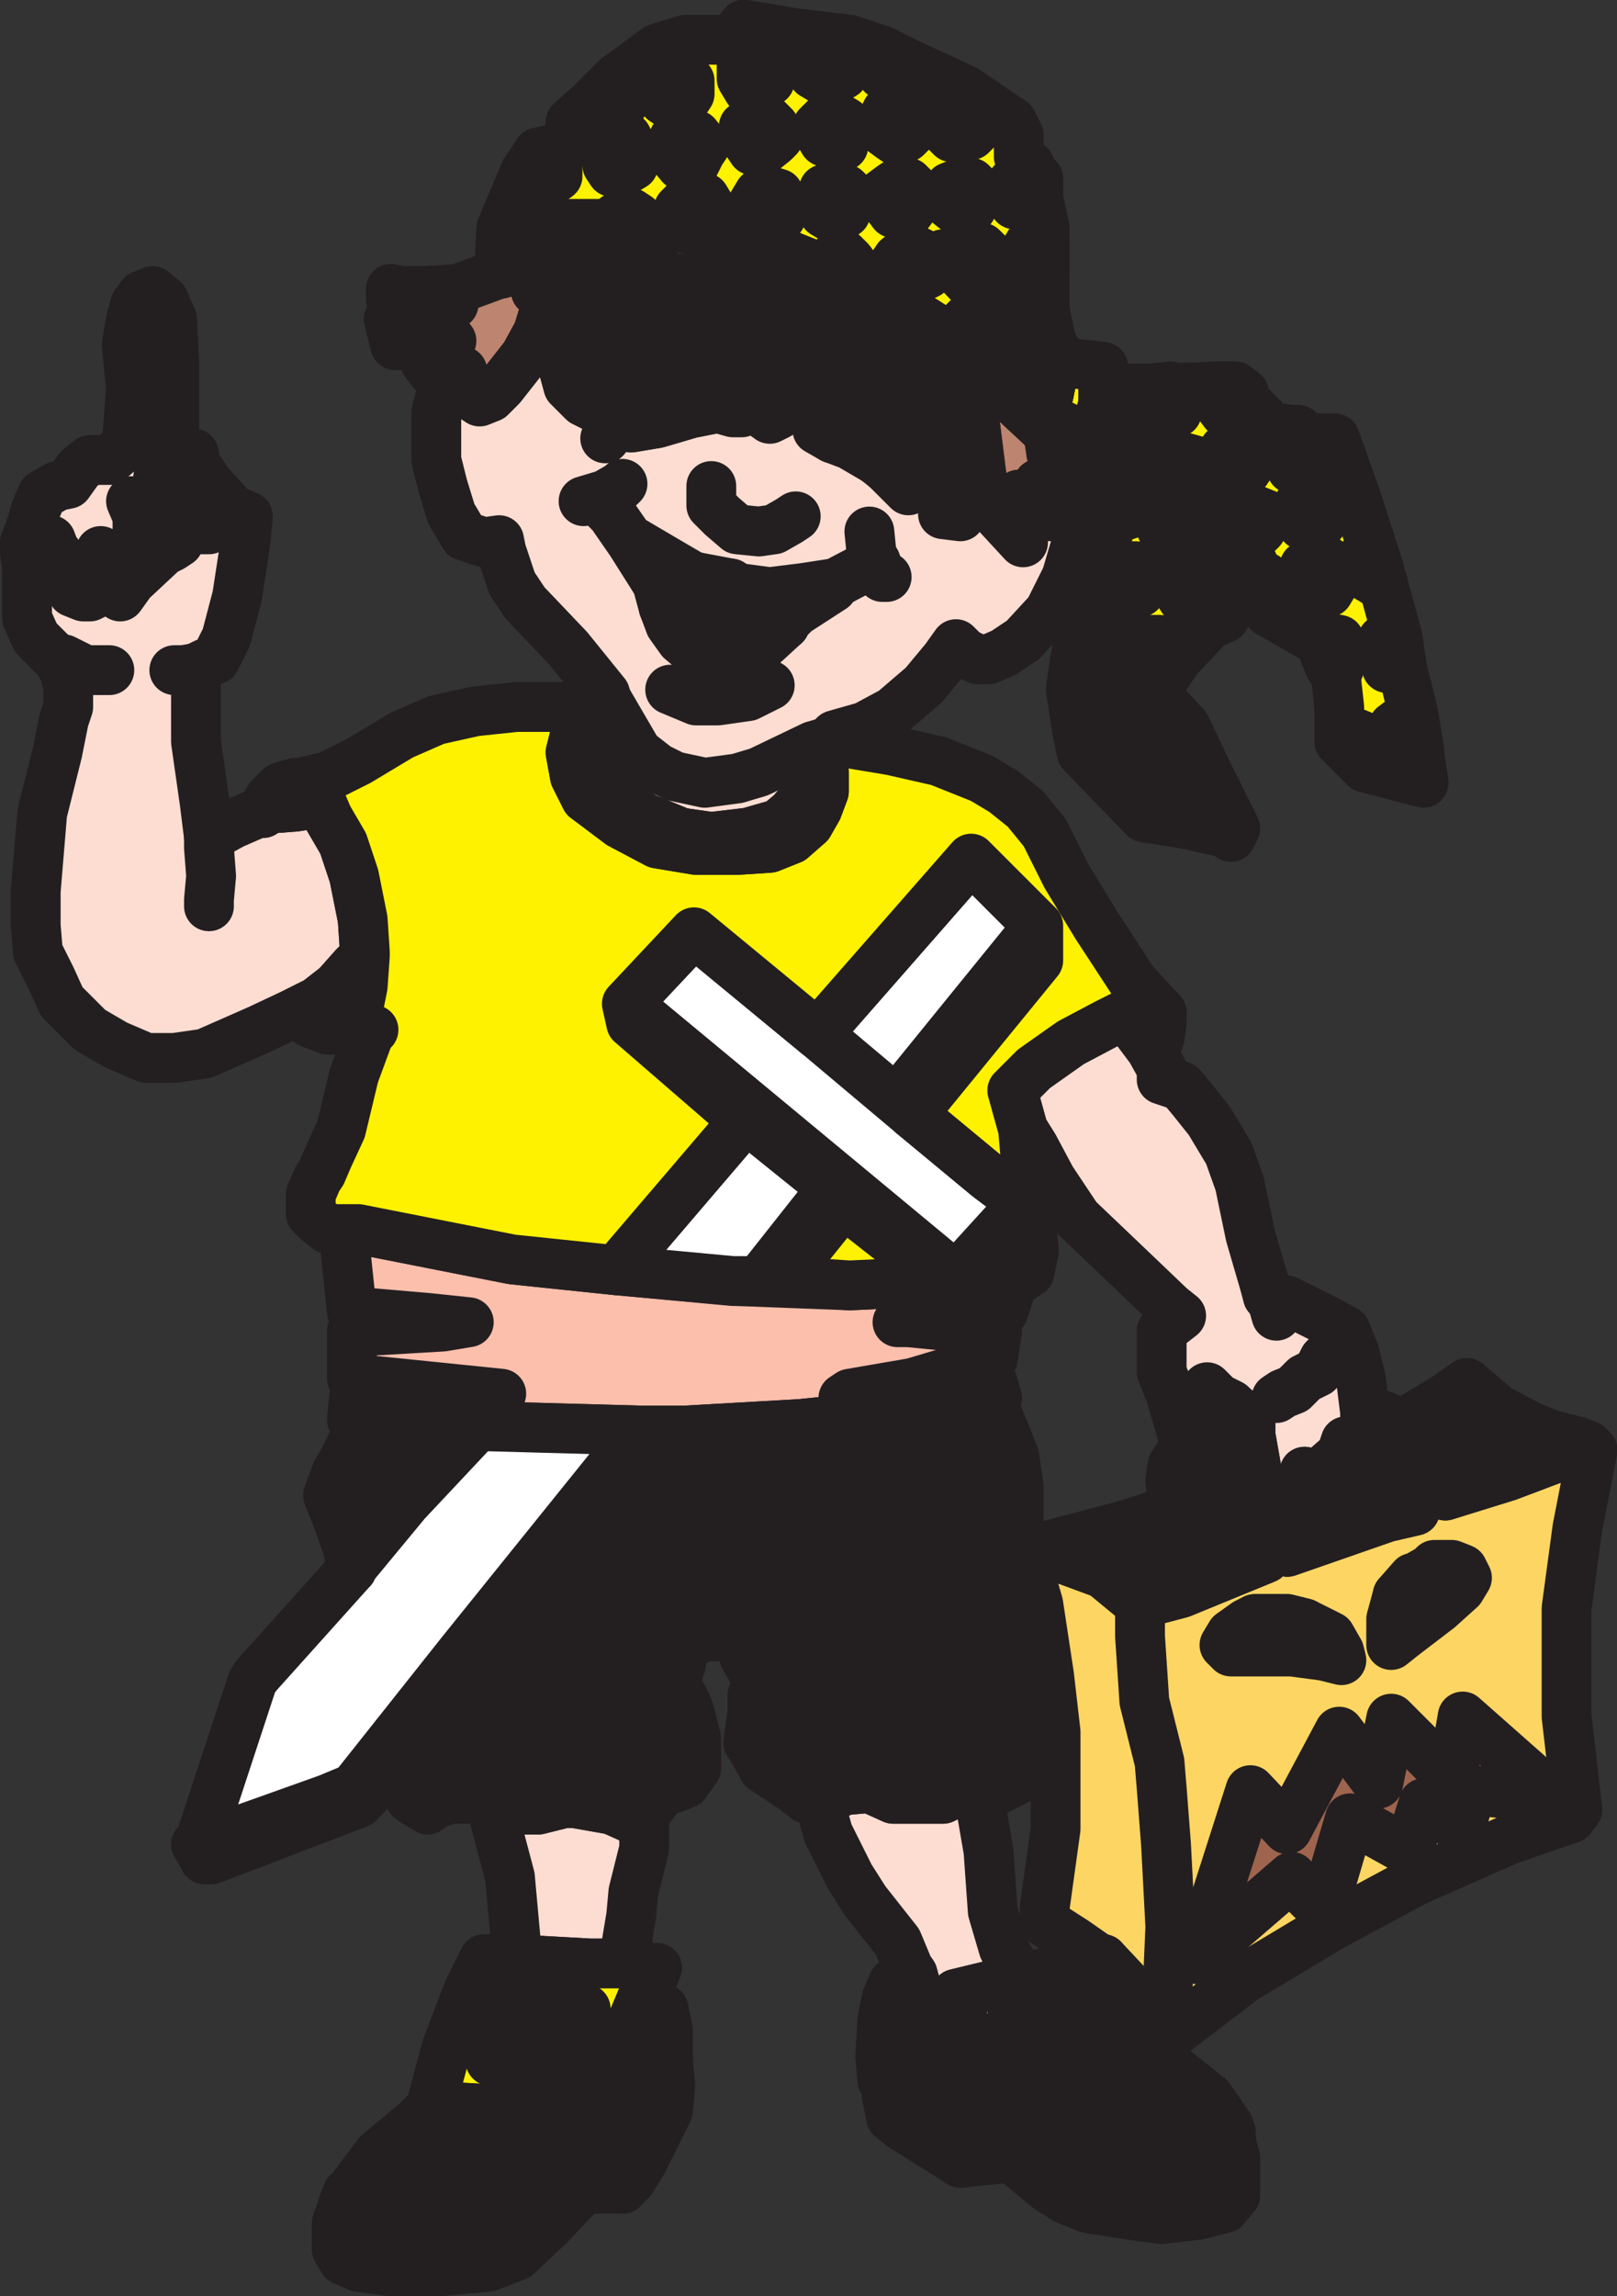 <svg xmlns="http://www.w3.org/2000/svg" width="560.091" height="794.883"><rect width="100%" height="100%" fill="#333333" stroke="none"/><path fill="#231f20" fill-rule="evenodd" d="m219.375 729.258 8.25-12 3.75-3.75.75 8.25-.75 9-9 18-3.75 6-3 3h-13.5l3.75-6.75 6-9.75 7.5-12"/><path fill="none" stroke="#231f20" stroke-linecap="round" stroke-linejoin="round" stroke-miterlimit="10" stroke-width="17.25" d="m219.375 729.258 8.25-12 3.75-3.75.75 8.25-.75 9-9 18-3.75 6-3 3h-13.5l3.75-6.75 6-9.75zm0 0"/><path fill="#231f20" fill-rule="evenodd" d="M402.375 354.258v-3.75h-6l-6.75.75 3.75 5.25 5.25 5.25 3-2.25.75-5.25"/><path fill="none" stroke="#231f20" stroke-linecap="round" stroke-linejoin="round" stroke-miterlimit="10" stroke-width="17.25" d="M402.375 354.258v-3.75h-6l-6.75.75 3.75 5.25 5.25 5.25 3-2.25zm0 0"/><path fill="#fdddd2" fill-rule="evenodd" d="M126.375 329.508v1.5l-3.75 3.75-6 6.75-6.75 5.25-7.5 3.75-12.75 6-18.75 8.25-10.5 1.5h-9.75l-10.5-4.5-9-5.25-9.75-9.75-3.75-8.25-4.5-9-.75-9v-12l2.25-27 5.25-21 2.25-11.25 1.5-4.5v-7.5l-1.5-5.25-2.25-3.75-7.5-7.5-3-6.75v-17.25l-.75-5.25v-3.75l2.25-6 1.5-5.25 2.25-5.25 5.25-3 3.75-.75 3.75-5.25 3.75-3h6.75l6-5.25 1.5-19.5-1.5-15 1.5-9 1.5-5.25 2.25-3 3.75-1.5 3.75 3 3 6.75.75 15v26.25l-.75 2.25v5.25-.75l7.5-1.5.75 3.75 4.5 6.75 8.25 9 5.25 2.25-.75 8.25-3 19.5-3.75 14.25-3.75 7.5-3.75 1.5-3 1.5v25.5l3 21 1.5 12 8.25-4.5 12-5.25 9.75-.75 9-1.5 2.25 5.25 5.25 9 3.75 11.25 3 15 .75 11.25"/><path fill="none" stroke="#231f20" stroke-linecap="round" stroke-linejoin="round" stroke-miterlimit="10" stroke-width="17.25" d="M126.375 329.508v1.5l-3.75 3.75-6 6.75-6.75 5.25-7.5 3.75-12.75 6-18.75 8.25-10.5 1.5h-9.75l-10.5-4.5-9-5.25-9.75-9.75-3.75-8.25-4.5-9-.75-9v-12l2.25-27 5.25-21 2.25-11.25 1.5-4.5v-7.5l-1.5-5.25-2.25-3.75-7.5-7.5-3-6.75v-17.25l-.75-5.25v-3.75l2.25-6 1.5-5.25 2.25-5.25 5.25-3 3.75-.75 3.75-5.25 3.75-3h6.75l6-5.25 1.5-19.5-1.5-15 1.5-9 1.5-5.25 2.25-3 3.75-1.5 3.75 3 3 6.75.75 15v26.25l-.75 2.25v5.25-.75l7.5-1.5.75 3.75 4.5 6.75 8.25 9 5.25 2.25-.75 8.25-3 19.5-3.75 14.25-3.75 7.5-3.75 1.5-3 1.5v25.5l3 21 1.5 12 8.25-4.5 12-5.25 9.75-.75 9-1.5 2.25 5.25 5.25 9 3.75 11.25 3 15zm0 0"/><path fill="#fbbfac" fill-rule="evenodd" d="m162.375 457.758-9 1.5-25.5 1.5h-6v16.5l15 1.5 36.75 3.75-51 1.5-.75 7.5h2.25l39.75 2.25h3.75l54.75 1.5h15l39.75-2.25 36.75-3.75 24.75-4.5h3.75l3-.75-1.5-5.25-7.5 1.5-31.5 2.25-12.75 1.5 2.25-1.5 21.75-3.75 27.75-8.25 1.5-9.75-30.75-3h-3.75l36.75-3.75 3.75-12h-15l-5.25 5.25-4.5-3.75-32.25 1.5-39-1.5-42-3.75-36-3.75-53.25-10.5h-5.25l3 28.5 26.25 2.25 14.25 1.5"/><path fill="none" stroke="#231f20" stroke-linecap="round" stroke-linejoin="round" stroke-miterlimit="10" stroke-width="17.25" d="m162.375 457.758-9 1.5-25.5 1.5h-6v16.5l15 1.5 36.75 3.75-51 1.5-.75 7.5h2.25l39.75 2.25h3.75l54.75 1.5h15l39.75-2.25 36.75-3.75 24.75-4.5h3.75l3-.75-1.5-5.25-7.5 1.5-31.5 2.25-12.75 1.5 2.25-1.5 21.75-3.75 27.75-8.25 1.5-9.75-30.75-3h-3.75l36.75-3.75 3.75-12h-15l-5.25 5.25-4.5-3.75-32.25 1.5-39-1.5-42-3.75-36-3.75-53.25-10.5h-5.25l3 28.5 26.25 2.25zm0 0"/><path fill="#fff200" fill-rule="evenodd" d="m379.875 148.758 2.25 3 3 7.5.75 9-.75 10.5v1.5l-9 31.5-3.75 16.5-1.5 10.5 2.25 14.25 1.5 7.5 21.75 22.5 14.25 2.25 13.5 3 2.25 1.5 1.5-3-9-18-8.25-17.25-8.25-9-3.75 1.5 3-6.75 6-9 11.25-12 5.25-2.25-2.25-18-3-12.75-3.75-12-3.75-6.75-6-7.5 13.5 3.75 7.5 17.25 4.5 9.75 7.5 17.25.75 6.75 15.75 9 2.25.75 5.25 9.75 1.5 13.5v10.5l2.25 1.5 6.75 9 20.25 5.25-3.75-24.75-3.75-15-1.5-10.5-6.75-24.75-7.5-23.25-7.5-21h-10.5l-4.5-3-6.75-.75-14.25-14.25h-4.5l-19.5.75h-20.25v5.25l-2.25 9"/><path fill="none" stroke="#231f20" stroke-linecap="round" stroke-linejoin="round" stroke-miterlimit="10" stroke-width="17.25" d="m379.875 148.758 2.25 3 3 7.5.75 9-.75 10.5v1.5l-9 31.5-3.75 16.5-1.5 10.5 2.25 14.25 1.5 7.5 21.75 22.5 14.25 2.25 13.5 3 2.25 1.5 1.5-3-9-18-8.25-17.25-8.25-9-3.75 1.5 3-6.75 6-9 11.25-12 5.25-2.25-2.25-18-3-12.75-3.75-12-3.75-6.75-6-7.5 13.5 3.75 7.5 17.25 4.5 9.75 7.5 17.25.75 6.75 15.75 9 2.25.75 5.25 9.75 1.5 13.5v10.5l2.25 1.5 6.75 9 20.25 5.25-3.75-24.75-3.75-15-1.5-10.5-6.75-24.75-7.5-23.25-7.5-21h-10.5l-4.5-3-6.75-.75-14.25-14.25h-4.5l-19.5.75h-20.25v5.25zm0 0"/><path fill="#fff200" fill-rule="evenodd" d="m363.375 145.008 13.5 6.75 3-1.5 2.25-9v-14.25l-12.75-1.5-3.75 3-1.5 3.75-2.25 10.5 1.5 2.25"/><path fill="none" stroke="#231f20" stroke-linecap="round" stroke-linejoin="round" stroke-miterlimit="10" stroke-width="17.25" d="m363.375 145.008 13.5 6.75 3-1.5 2.25-9v-14.25l-12.75-1.5-3.75 3-1.5 3.75-2.25 10.5zm0 0"/><path fill="#231f20" fill-rule="evenodd" d="m118.875 356.508 1.5-2.25 3.75-5.25 1.5-7.5.75-10.5-3.75 3.75-6 6.75-6.75 5.25-7.5 3.75 3 2.25 2.25 1.5 6 2.25h5.25"/><path fill="none" stroke="#231f20" stroke-linecap="round" stroke-linejoin="round" stroke-miterlimit="10" stroke-width="17.25" d="m118.875 356.508 1.5-2.25 3.75-5.25 1.5-7.5.75-10.5-3.75 3.75-6 6.75-6.75 5.25-7.5 3.75 3 2.25 2.25 1.5 6 2.25zm0 0"/><path fill="#231f20" fill-rule="evenodd" d="M350.625 747.258h-3l-15 1.5v-14.25l2.25 1.5 15.75 11.25"/><path fill="none" stroke="#231f20" stroke-linecap="round" stroke-linejoin="round" stroke-miterlimit="10" stroke-width="17.25" d="M350.625 747.258h-3l-15 1.5v-14.25l2.25 1.5zm0 0"/><path fill="#231f20" fill-rule="evenodd" d="m109.875 276.258-4.5-3.75-3-1.5-5.25 1.5-3.75 3.75-2.25 3.75v1.5l1.5-1.5 9.75-.75 9-1.5-1.5-1.5"/><path fill="none" stroke="#231f20" stroke-linecap="round" stroke-linejoin="round" stroke-miterlimit="10" stroke-width="17.25" d="m109.875 276.258-4.5-3.75-3-1.5-5.25 1.5-3.75 3.75-2.25 3.75v1.5l1.5-1.5 9.75-.75 9-1.5zm0 0"/><path fill="#fff200" fill-rule="evenodd" d="M376.875 151.758h-13.5l-1.5-3-10.5-9.75-9-8.25-6-7.5-5.25-3h-1.5 1.5l-6-6-14.25-9-14.25-8.25-11.25-3.75-22.5-9-18.75-3.75-6.75-1.5h-9.75l-23.25 3.75-14.25 5.25-17.25 6.75.75-15.75 8.25-19.5 4.5-6.75 3.75-.75 12.75-4.5-5.25-.75v-4.5l6.75-6 9-9 14.25-10.5 9.75-3h15.75l4.5-5.25 18 3 18.75 2.25 11.25 3.75 9 4.5 19.5 9 16.5 11.25 2.25 4.5v7.5l3.75 3 3 6v5.25l2.25 10.5v32.25l2.25 6.75 3.75 7.5-2.25 3-1.5 3.75-2.25 10.5 1.5 2.25 13.5 6.75"/><path fill="none" stroke="#231f20" stroke-linecap="round" stroke-linejoin="round" stroke-miterlimit="10" stroke-width="17.25" d="M376.875 151.758h-13.5l-1.5-3-10.5-9.75-9-8.25-6-7.5-5.25-3h-1.5 1.5l-6-6-14.25-9-14.25-8.25-11.25-3.75-22.5-9-18.75-3.75-6.75-1.5h-9.75l-23.25 3.75-14.25 5.25-17.25 6.75.75-15.75 8.25-19.5 4.5-6.75 3.75-.75 12.75-4.5-5.25-.75v-4.5l6.75-6 9-9 14.25-10.5 9.75-3h15.75l4.5-5.25 18 3 18.75 2.25 11.25 3.75 9 4.5 19.5 9 16.5 11.25 2.25 4.5v7.5l3.75 3 3 6v5.25l2.25 10.5v32.25l2.25 6.75 3.75 7.5-2.25 3-1.5 3.75-2.25 10.5 1.5 2.25zm0 0"/><path fill="#fff" fill-rule="evenodd" d="m213.375 439.758 44.25-51.75-39-33.75-1.5-6.75 23.25-24.75 42.75 35.25 53.25-60.75 23.25 23.25v12l-43.5 53.25 26.25 21.75 12 9v5.25l-18 20.25-5.25 5.25-4.5-3.75-34.5-27-21.75 27h-16.5l-40.5-3.75"/><path fill="none" stroke="#231f20" stroke-linecap="round" stroke-linejoin="round" stroke-miterlimit="10" stroke-width="17.25" d="m213.375 439.758 44.25-51.75-39-33.75-1.5-6.75 23.25-24.75 42.75 35.25 53.25-60.75 23.25 23.25v12l-43.5 53.25 26.25 21.75 12 9v5.25l-18 20.25-5.25 5.25-4.5-3.75-34.5-27-21.75 27h-16.5zm0 0"/><path fill="#fdddd2" fill-rule="evenodd" d="M435.375 509.508v8.25l3 .75 2.25 1.5h3.75l3.75-2.25 3-5.25.75-3 4.5 1.5 2.25-2.25 6-5.25 1.5-4.5h3.75l3-2.25v-7.5l-1.5-12-2.25-9-3-7.5-5.25-3-15-7.5-6.75-1.5-.75-3-5.25-18-3.75-18-3.75-10.5-6.75-11.25-6-7.5-3.75-4.5-6.75-2.25v-3.75l-3.75-6.75-9-12-6 3-12.75 6.75-12.75 9-7.5 7.5 3.75 13.5 3.75 6 6 11.25 9 13.5 15.75 15 16.5 15.75 3.75 3-6.75 5.25v14.25l3 7.5 3.75 12.75 1.5 5.25.75-2.25 7.5-6.75 5.25-2.25 3.75-1.5 5.25 3.75v5.25l2.25 12.75"/><path fill="none" stroke="#231f20" stroke-linecap="round" stroke-linejoin="round" stroke-miterlimit="10" stroke-width="17.25" d="M435.375 509.508v8.25l3 .75 2.25 1.5h3.75l3.75-2.25 3-5.25.75-3 4.5 1.5 2.25-2.25 6-5.25 1.5-4.5h3.75l3-2.25v-7.5l-1.5-12-2.25-9-3-7.5-5.25-3-15-7.5-6.75-1.5-.75-3-5.25-18-3.75-18-3.75-10.5-6.75-11.25-6-7.5-3.75-4.5-6.75-2.25v-3.75l-3.75-6.75-9-12-6 3-12.75 6.75-12.75 9-7.5 7.5 3.75 13.5 3.75 6 6 11.25 9 13.5 15.75 15 16.5 15.75 3.75 3-6.75 5.25v14.25l3 7.5 3.75 12.75 1.5 5.25.75-2.25 7.5-6.75 5.25-2.25 3.75-1.5 5.25 3.75v5.25zm0 0"/><path fill="#f0351f" fill-rule="evenodd" d="M415.125 520.008v-9l3.75-7.5 6.75-4.5 5.25-2.25h2.25v-5.25l-5.25-3.75-3.75 1.5-5.25 2.25-7.5 6.75-.75 2.25-4.5 6.75-.75 5.25.75 7.5v3l9-3"/><path fill="none" stroke="#231f20" stroke-linecap="round" stroke-linejoin="round" stroke-miterlimit="10" stroke-width="17.25" d="M415.125 520.008v-9l3.75-7.5 6.75-4.5 5.25-2.25h2.25v-5.25l-5.25-3.75-3.75 1.5-5.25 2.25-7.5 6.75-.75 2.25-4.5 6.75-.75 5.25.75 7.5v3zm0 0"/><path fill="#fdd562" fill-rule="evenodd" d="m405.375 703.008-3-1.5-9-11.25-11.25-12-2.25-.75-7.5-5.25-10.5-6.75v-5.25l3.75-27v-33.75l-2.25-19.5-3.75-24.75-5.25-18h3.75l9.75 2.25 14.25 5.25 12.75 10.5 14.25-3.75 29.25-12-7.5-7.5-3-5.25-2.25-6.75-1.5-2.25 1.5-5.25.75-8.25 5.25-7.5h1.5l2.25 12.75v10.5l3 8.25 5.25 7.5 2.25 1.5 34.5-12 9.75-2.25v-3l-2.25-9-3.75-5.25-5.25-6.75-6-2.25v-7.5l6 .75 6.75 3v.75l6 5.25 3.75 6.75 5.25 12 21.75-6.75 27.75-10.5 1.5 1.5-5.25 27-3.75 27.75v37.5l3.75 32.25-2.25 3-21.75 7.5-32.25 14.25-29.25 15.75-30 18-25.5 19.5v-1.5"/><path fill="none" stroke="#231f20" stroke-linecap="round" stroke-linejoin="round" stroke-miterlimit="10" stroke-width="17.25" d="m405.375 703.008-3-1.5-9-11.25-11.25-12-2.25-.75-7.5-5.25-10.5-6.75v-5.25l3.75-27v-33.75l-2.25-19.5-3.75-24.75-5.25-18h3.75l9.75 2.25 14.25 5.25 12.75 10.5 14.25-3.75 29.25-12-7.5-7.5-3-5.25-2.25-6.75-1.5-2.25 1.5-5.25.75-8.25 5.25-7.5h1.5l2.25 12.75v10.5l3 8.25 5.25 7.5 2.25 1.5 34.5-12 9.75-2.25v-3l-2.25-9-3.75-5.25-5.25-6.75-6-2.25v-7.5l6 .75 6.75 3v.75l6 5.25 3.75 6.75 5.25 12 21.75-6.75 27.75-10.5 1.5 1.5-5.25 27-3.75 27.75v37.5l3.75 32.25-2.25 3-21.75 7.5-32.25 14.25-29.25 15.75-30 18-25.5 19.5zm0 0"/><path fill="#fff" fill-rule="evenodd" d="m142.125 603.258 22.5-27 18-24 16.5-20.25 28.5-33.75v-3h-5.25l-54.75-1.5h-3.75v1.5l-23.25 24.75-18 21.75-.75 1.5-33 36.75-1.5 2.25-18 54.75-1.5 1.5 3 5.25h2.25l51-19.5 1.5-1.5 13.5-14.25 3-3v-2.25"/><path fill="none" stroke="#231f20" stroke-linecap="round" stroke-linejoin="round" stroke-miterlimit="10" stroke-width="17.25" d="m142.125 603.258 22.5-27 18-24 16.5-20.25 28.5-33.75v-3h-5.25l-54.75-1.5h-3.75v1.5l-23.25 24.75-18 21.75-.75 1.5-33 36.75-1.5 2.25-18 54.75-1.5 1.5 3 5.25h2.25l51-19.5 1.5-1.5 13.5-14.25 3-3zm0 0"/><path fill="#fdddd2" fill-rule="evenodd" d="m224.625 626.508-6 3-6.75-3-12.75-2.25h-3.75l-9 2.25h-9.75l-6.75-2.25 6.75 25.5 2.25 24.75v3.75h-1.5l27 1.5h14.25v-2.25l-1.5-5.25 1.5-9 .75-8.25 3.75-15v-13.5h1.5"/><path fill="none" stroke="#231f20" stroke-linecap="round" stroke-linejoin="round" stroke-miterlimit="10" stroke-width="17.25" d="m224.625 626.508-6 3-6.75-3-12.75-2.25h-3.75l-9 2.25h-9.75l-6.75-2.25 6.75 25.5 2.25 24.75v3.75h-1.5l27 1.5h14.25v-2.25l-1.5-5.25 1.5-9 .75-8.25 3.75-15v-13.5zm0 0"/><path fill="#fff200" fill-rule="evenodd" d="m222.375 691.758-3.75 9-14.25 33.75-25.5-3.75-25.5-1.5h-3.75v-1.5l5.25-19.5 7.5-19.5 5.25-10.5h9.75l27 1.5h14.25l6 1.5h3l-4.5 10.5h-.75"/><path fill="none" stroke="#231f20" stroke-linecap="round" stroke-linejoin="round" stroke-miterlimit="10" stroke-width="17.25" d="m222.375 691.758-3.75 9-14.25 33.75-25.5-3.75-25.5-1.5h-3.75v-1.5l5.25-19.5 7.5-19.5 5.25-10.5h9.75l27 1.5h14.25l6 1.5h3l-4.5 10.5zm0 0"/><path fill="#fdddd2" fill-rule="evenodd" d="m352.875 683.508-5.25-9-3.75-12.75-1.5-21-3.75-21.75h-4.5l-7.5 3.75h-17.25l-8.25-3.75-8.25.75-7.5 3v6.75l1.5 5.25 7.5 15 5.25 8.25 11.25 14.25 3.75 9 1.5 2.25 2.25 8.25 6.75 7.5 3.75 2.25 6 1.5-3.75-11.25v-1.5l21.75-5.25v-1.5"/><path fill="none" stroke="#231f20" stroke-linecap="round" stroke-linejoin="round" stroke-miterlimit="10" stroke-width="17.25" d="m352.875 683.508-5.25-9-3.75-12.75-1.5-21-3.75-21.75h-4.5l-7.5 3.75h-17.25l-8.25-3.75-8.25.75-7.5 3v6.75l1.5 5.25 7.5 15 5.25 8.25 11.25 14.25 3.75 9 1.5 2.25 2.25 8.25 6.75 7.5 3.75 2.25 6 1.5-3.75-11.25v-1.5l21.75-5.25zm0 0"/><path fill="#fff200" fill-rule="evenodd" d="m352.875 685.008-21.75 5.25v1.5l3.75 11.25 10.5 27.75 9.75-4.5 24.75-6 11.25-3v-3.75l-1.5-7.5-7.5-26.25v-1.5l-29.25 6.75"/><path fill="none" stroke="#231f20" stroke-linecap="round" stroke-linejoin="round" stroke-miterlimit="10" stroke-width="17.25" d="m352.875 685.008-21.75 5.25v1.5l3.75 11.25 10.5 27.75 9.75-4.5 24.75-6 11.25-3v-3.75l-1.5-7.5-7.5-26.25v-1.5zm0 0"/><path fill="#231f20" fill-rule="evenodd" d="m332.625 734.508-6-3.75-9.75-4.5-8.25-4.5-1.5 3.75 1.5 7.5 3.75 3 20.25 12.75v-14.25"/><path fill="none" stroke="#231f20" stroke-linecap="round" stroke-linejoin="round" stroke-miterlimit="10" stroke-width="17.25" d="m332.625 734.508-6-3.75-9.75-4.5-8.25-4.5-1.5 3.75 1.5 7.5 3.75 3 20.25 12.75zm0 0"/><path fill="#bd846f" fill-rule="evenodd" d="m189.375 105.258-3 9.75-4.5 8.25-8.25 10.5-3.75 3.75-3.75 1.5-2.25-1.5-5.25-3.75 1.5-3v-2.25l-6.75 5.25v-1.5l-3.75-3.75-2.25-3 .75-1.5 3-.75 5.25-5.25-8.25 1.5h-11.25l-2.25-9h3.75l9-1.5 6-3 3.75-.75-.75.75h-17.25l-3.75-2.25v-3.75l3.75.75h8.25l11.25-.75 14.25-5.25 17.25-6.75 14.25-5.25 23.25-3.75h9.75l6.75 1.5 18.75 3.75 22.5 9 11.25 3.75 14.25 8.25 14.25 9 6 6h-1.5l-3-.75-30.75-10.5-29.25-8.25-25.5-3.75-22.5-2.25-28.5-1.5-3.75 3.75-.75 3.75 4.5 1.5-.75 3"/><path fill="none" stroke="#231f20" stroke-linecap="round" stroke-linejoin="round" stroke-miterlimit="10" stroke-width="17.25" d="m189.375 105.258-3 9.75-4.5 8.25-8.25 10.5-3.75 3.75-3.75 1.5-2.25-1.5-5.25-3.75 1.5-3v-2.25l-6.75 5.25v-1.5l-3.75-3.75-2.25-3 .75-1.5 3-.75 5.25-5.25-8.25 1.5h-11.25l-2.25-9h3.75l9-1.5 6-3 3.75-.75-.75.75h-17.25l-3.75-2.25v-3.75l3.75.75h8.25l11.25-.75 14.25-5.25 17.25-6.75 14.25-5.25 23.25-3.75h9.75l6.75 1.5 18.75 3.75 22.5 9 11.25 3.75 14.25 8.25 14.25 9 6 6h-1.5l-3-.75-30.75-10.5-29.25-8.25-25.5-3.75-22.5-2.25-28.5-1.5-3.75 3.75-.75 3.75 4.5 1.5zm0 0"/><path fill="#bd846f" fill-rule="evenodd" d="m342.375 130.758 9 8.25 10.5 9.75 1.5 3 .75 5.25 5.25 6 3.75 3 3.75 2.25-4.5 3h-5.25l-7.5-3.75 4.5 11.25-4.5-.75-5.25-4.5-1.5-2.25 1.5 16.5-9-9.75-3-6.75-2.25-5.25-2.25-18-1.5-6.75v2.25l-2.25 5.25-1.5 13.5v16.5l-6-.75v-24.75l-4.5 3.75h-3.75l5.25-17.25 1.5-14.25 17.25 5.25"/><path fill="none" stroke="#231f20" stroke-linecap="round" stroke-linejoin="round" stroke-miterlimit="10" stroke-width="17.25" d="m342.375 130.758 9 8.25 10.5 9.75 1.5 3 .75 5.25 5.25 6 3.75 3 3.75 2.25-4.5 3h-5.25l-7.5-3.75 4.5 11.25-4.5-.75-5.25-4.5-1.5-2.25 1.5 16.5-9-9.75-3-6.75-2.25-5.25-2.25-18-1.5-6.75v2.25l-2.25 5.25-1.5 13.5v16.5l-6-.75v-24.75l-4.5 3.75h-3.75l5.25-17.25 1.5-14.25zm0 0"/><path fill="#fdddd2" fill-rule="evenodd" d="m209.625 240.258-12.75-15.75-15-15.75-4.5-6.75-3.75-11.25-.75-3.75-5.25.75-6.75-2.25-4.5-7.5-3-9.75-2.25-9v-16.5l2.25-9 6.75-5.25v2.25l-1.5 3 5.25 3.75 2.25 1.5 3.75-1.5 3.75-3.75 8.25-10.5 4.5-8.25 3-9.75.75-3h7.5l-.75 3-2.25 6-1.5 6.75 1.5 7.5 2.25 8.25 5.25 5.25 7.5 3.75 9 5.25 9-1.5 12.75-3.75 7.5-5.25 6-6.75 3.75-5.25 3-9 2.25-7.5 15.75 2.25 18 6.75 19.5 5.25 9 2.25-1.5 14.25-5.25 17.25h3.75l4.5-3.75v24.75l6 .75v-16.5l1.5-13.5 2.25-5.25v-2.25l1.5 6.75 2.25 18 2.25 5.25 3 6.75 9 9.75-1.5-16.5 1.5 2.25 5.25 4.5 4.5.75-4.5-11.25 7.5 3.75h5.25l2.25 6.75-1.5 9-3.75 12.75-6 12-9 9.75-6.75 4.5-5.25 2.25h-3.75l-4.5-2.25-3-3-3.75 5.25-7.5 9-10.5 9-9.75 5.25-10.5 3-3.75 3.75-2.25 5.25-4.5 12.75-4.5 5.25-4.5 3.75-10.5 3-12.75 1.5-10.5-1.5-12.75-5.25-9.75-6.75-5.25-5.25-2.25-6-1.5-5.25 1.5-4.5.75-7.5 3-7.5"/><path fill="none" stroke="#231f20" stroke-linecap="round" stroke-linejoin="round" stroke-miterlimit="10" stroke-width="17.25" d="m209.625 240.258-12.75-15.75-15-15.75-4.5-6.75-3.75-11.25-.75-3.75-5.25.75-6.75-2.25-4.5-7.5-3-9.75-2.25-9v-16.5l2.25-9 6.75-5.25v2.25l-1.5 3 5.25 3.75 2.25 1.5 3.75-1.5 3.75-3.75 8.25-10.5 4.5-8.25 3-9.75.75-3h7.5l-.75 3-2.25 6-1.5 6.75 1.5 7.5 2.25 8.25 5.25 5.25 7.5 3.75 9 5.25 9-1.5 12.75-3.75 7.5-5.25 6-6.75 3.75-5.25 3-9 2.25-7.5 15.75 2.25 18 6.75 19.5 5.25 9 2.25-1.5 14.25-5.25 17.25h3.75l4.5-3.75v24.75l6 .75v-16.5l1.5-13.5 2.25-5.25v-2.25l1.5 6.75 2.25 18 2.25 5.25 3 6.75 9 9.75-1.5-16.5 1.5 2.25 5.25 4.5 4.5.75-4.5-11.25 7.5 3.75h5.25l2.25 6.75-1.5 9-3.75 12.75-6 12-9 9.75-6.75 4.5-5.25 2.25h-3.75l-4.5-2.25-3-3-3.75 5.25-7.5 9-10.5 9-9.75 5.25-10.5 3-3.75 3.75-2.25 5.25-4.5 12.75-4.5 5.25-4.5 3.75-10.5 3-12.75 1.5-10.5-1.5-12.75-5.25-9.75-6.75-5.25-5.25-2.25-6-1.5-5.25 1.5-4.5.75-7.5zm0 0"/><path fill="#fff" fill-rule="evenodd" d="m288.375 151.758.75-5.25 5.25-3h3.75l3.75 4.5 1.5 3.75 1.5 2.25-1.5 5.25 3.75 3 6.75-5.25.75-3.75v-6.75l-2.25-6.75-5.25-3.75-6-2.25h-8.25l-6 3.75-3 2.25-.75 5.25v3.75l5.25 3"/><path fill="none" stroke="#231f20" stroke-linecap="round" stroke-linejoin="round" stroke-miterlimit="10" stroke-width="17.25" d="m288.375 151.758.75-5.25 5.25-3h3.75l3.75 4.5 1.5 3.75 1.5 2.25-1.5 5.25 3.75 3 6.75-5.25.75-3.75v-6.75l-2.25-6.75-5.25-3.75-6-2.25h-8.25l-6 3.75-3 2.25-.75 5.25v3.75zm0 0"/><path fill="#fff" fill-rule="evenodd" d="m271.875 216.258-11.25 1.5-9-1.5 1.5-14.25 2.25 1.5 11.25 1.5 12-1.5 9.75-1.5h.75l-.75 1.5-12.75 8.25-3.75 3.75v.75"/><path fill="none" stroke="#231f20" stroke-linecap="round" stroke-linejoin="round" stroke-miterlimit="10" stroke-width="17.25" d="m271.875 216.258-11.25 1.5-9-1.5 1.5-14.25 2.25 1.5 11.25 1.5 12-1.5 9.75-1.5h.75l-.75 1.5-12.75 8.25-3.75 3.75zm0 0"/><path fill="#fff" fill-rule="evenodd" d="m240.375 199.758-9-5.25-12.75-7.5v.75l9 14.25 2.25 8.25 7.5 3.75 3.75-14.25h-.75"/><path fill="none" stroke="#231f20" stroke-linecap="round" stroke-linejoin="round" stroke-miterlimit="10" stroke-width="17.25" d="m240.375 199.758-9-5.25-12.75-7.5v.75l9 14.25 2.25 8.25 7.5 3.75 3.75-14.25zm-24.75 534.75v23.25m-96.75 6.75v-1.5l1.5-3.75m96.75-411.75 114 94.5m-48-84 33 27.75m-95.25 109.5-1.5 3-59.25 73.5-37.5 47.25-9 3.75-21 7.5-23.25 8.25m188.25-252 30.75 24.75-25.5 32.25m68.25-1.5 23.25-25.5m-282-126.75v3.75l.75 9.75-.75 8.25v2.25m-52.5-85.5h2.25l7.5 3.75h8.25m30-.75-4.5.75h-3m-40.5-40.5h-9m6.75-4.5 2.25 6 1.5 5.25 3.75 6.75 3.75 1.5h2.25l3-1.5.75-3.75v-10.5m10.5-17.25 2.25 5.25v4.5l-.75 8.25-1.5 4.5-3 .75h-2.25l-5.25-2.25m21.75-3.75-11.25 10.5-3.75 5.25-6.75-4.5m28.5-20.25 3.75 1.5h5.25m-12.75-24-4.5 3.75-.75 5.25 2.25 6.75 6.75 6.75-1.5 6-2.25 1.5-3 1.5-5.25-5.25-3.75-5.25m240.75 231.75 3.75 4.5m67.5-96-48.75 60m117 107.25-1.5-1.5-4.5-2.25-3.75-3.75m-14.25 221.25 1.5-34.5-1.5-28.5-1.5-19.5-.75-9-5.25-21-1.5-22.5v-11.25l-12.75-10.5-14.25-5.25-9.75-2.25h-3.75m84-91.5 2.25 4.5 1.5 5.25m22.5 9.75-3.75 3-2.25 2.25-2.25 4.5-4.5 2.25-3.75 3.75-3.75 1.5-2.25 1.5m-15.75 257.25v-3l-.75-1.5m-252-656.25 24-1.5 18-1.5 12 1.5m-19.5 161.25 2.25 2.25 10.5 18 6.75 5.25 6 3 10.5 2.25 11.25-1.5 7.5-2.25 18.75-9 5.25-1.5m-80.25-84 5.25 5.25 6.75 9.75m96-18-7.5-7.5m58.5-33.75-16.5-23.25-16.5-12-6-5.25m36.75 48-15.75-25.5-15-15.75-6-5.25m-60 147.75-7.5 3.75-10.5 1.5h-7.5l-9-3.75m-30-65.25 7.5-2.25 5.25-3 .75-.75m30.75.75v6.75l3.75 3.75 5.25 4.5 7.5.75 5.25-.75 5.25-3 2.25-1.5m-21.75-48 1.5 3.75 1.5 5.25v3h-3l-5.25-1.5-7.5 1.5m62.25 51.75-14.25 7.5m12-18 .75 7.5 3.75 8.25h1.5m-90-53.25-5.25 2.25-2.25 3"/><path fill="#231f20" fill-rule="evenodd" d="M121.875 759.258v-1.5l9-12 13.5-11.25 5.25-5.25h3.75l25.5 1.5 25.5 3.75 14.25-33.75 3.75-9h2.25l5.25 3.75 1.5 7.5v10.5l-12.75 17.25-6.75 10.5-6 9.75-3.75 6.75-12 12.75-11.25 10.5-9.75 3.75-15.75 1.5h-18.75l-10.5-1.5-5.25-2.25-2.25-3.75v-9l1.5-4.5.75-.75 20.25-4.5h21l-12-2.25h-11.25l-16.5 1.5h1.5"/><path fill="none" stroke="#231f20" stroke-linecap="round" stroke-linejoin="round" stroke-miterlimit="10" stroke-width="17.25" d="M121.875 759.258v-1.5l9-12 13.5-11.25 5.25-5.25h3.75l25.5 1.5 25.5 3.75 14.25-33.75 3.75-9h2.25l5.25 3.75 1.5 7.5v10.5l-12.75 17.25-6.75 10.5-6 9.75-3.75 6.75-12 12.75-11.25 10.5-9.75 3.75-15.75 1.5h-18.75l-10.5-1.5-5.25-2.25-2.25-3.75v-9l1.5-4.5.75-.75 20.25-4.5h21l-12-2.25h-11.25l-16.5 1.5zm0 0"/><path fill="#231f20" fill-rule="evenodd" d="m332.625 734.508 2.25 1.5 15.75 11.25 12.75 10.5 6 3.75 7.5 3 14.25 2.25 11.25 1.5 12.75-1.5 9-2.25 3.75-4.5v-12.75l-1.5-6h-24l-7.5 2.25-12.75 6.75 16.5-9 14.25-4.5 9-.75 3.75.75v-.75l-6.75-9.75-11.25-9-12.75-7.5-5.25-3v-.75l1.5 7.5v3.75l-11.25 3-24.75 6-9.75 4.5-10.5-27.75-6-1.5-3.75-2.25-6.75-7.5-2.25-8.25h-2.25l-4.5 3-2.25 5.25-1.5 7.5-.75 12.75.75 8.25 3 1.5 8.25 4.5 9.75 4.5 6 3.75"/><path fill="none" stroke="#231f20" stroke-linecap="round" stroke-linejoin="round" stroke-miterlimit="10" stroke-width="17.25" d="m332.625 734.508 2.25 1.5 15.75 11.25 12.75 10.5 6 3.75 7.5 3 14.25 2.25 11.25 1.5 12.75-1.5 9-2.25 3.75-4.5v-12.75l-1.5-6h-24l-7.5 2.25-12.75 6.75 16.5-9 14.25-4.5 9-.75 3.75.75v-.75l-6.75-9.75-11.25-9-12.75-7.5-5.25-3v-.75l1.5 7.5v3.75l-11.25 3-24.75 6-9.75 4.5-10.5-27.75-6-1.5-3.75-2.25-6.75-7.5-2.25-8.25h-2.25l-4.5 3-2.25 5.25-1.5 7.5-.75 12.75.75 8.25 3 1.5 8.25 4.5 9.75 4.5zm0 0"/><path fill="#fff200" fill-rule="evenodd" d="m326.625 443.508-32.25 1.5-24-1.5 21.75-27 34.5 27"/><path fill="none" stroke="#231f20" stroke-linecap="round" stroke-linejoin="round" stroke-miterlimit="10" stroke-width="17.25" d="m326.625 443.508-32.25 1.5-24-1.5 21.75-27zm0 0"/><path fill="#fff200" fill-rule="evenodd" d="m177.375 436.008-53.25-10.5h-10.5l-3.75-3-2.25-2.25v-6.75l2.25-5.25 1.5-2.25 2.25-5.25 4.5-9.75 4.5-18.75 5.25-14.25 1.5-1.5h-10.5l1.5-2.25 3.75-5.25 1.5-7.5.75-10.5v-1.5l-.75-11.25-3-15-3.75-11.25-5.25-9-2.25-5.25-1.5-1.5-4.5-3.75-3-1.5h1.5l9.75-2.25 10.5-5.25 15-9 12-5.25 13.5-3 14.25-1.5h18l9.75 1.5-4.5 3-3 5.25-1.5 6 1.5 8.25 3.75 7.5 12 9 12.75 6.75 13.5 2.25h14.25l11.25-.75 7.5-3 6-5.25 3-5.25 2.25-6v-6.75l-2.25-3.75 2.25-5.25 1.5-1.5h3.75l18 3 16.5 3.75 15 6 7.5 4.5 7.5 6 6.75 8.25 7.5 15 10.5 17.25 12.75 19.5 9.75 10.5h-7.5l-5.25.75-6 3-12.75 6.75-12.75 9-7.5 7.5 3.75 13.5 2.25 26.25 1.5 15.75-1.5 7.5-2.25 1.5h-18l18-20.25v-5.25l-12-9-26.25-21.75 43.5-53.25v-12l-23.25-23.25-53.25 60.75-42.75-35.25-23.25 24.75 1.5 6.75 39 33.75-44.25 51.75-36-3.75"/><path fill="none" stroke="#231f20" stroke-linecap="round" stroke-linejoin="round" stroke-miterlimit="10" stroke-width="17.25" d="m177.375 436.008-53.25-10.5h-10.5l-3.75-3-2.25-2.25v-6.75l2.25-5.25 1.5-2.25 2.25-5.25 4.5-9.75 4.5-18.75 5.25-14.25 1.5-1.5h-10.5l1.5-2.25 3.75-5.25 1.5-7.5.75-10.5v-1.5l-.75-11.25-3-15-3.75-11.25-5.25-9-2.25-5.25-1.5-1.5-4.5-3.75-3-1.5h1.5l9.75-2.25 10.5-5.25 15-9 12-5.25 13.5-3 14.25-1.5h18l9.75 1.5-4.5 3-3 5.25-1.5 6 1.5 8.25 3.75 7.5 12 9 12.75 6.75 13.5 2.25h14.25l11.25-.75 7.5-3 6-5.25 3-5.25 2.25-6v-6.75l-2.25-3.75 2.25-5.25 1.5-1.5h3.75l18 3 16.5 3.75 15 6 7.5 4.5 7.5 6 6.75 8.25 7.5 15 10.5 17.25 12.75 19.5 9.75 10.5h-7.5l-5.25.75-6 3-12.75 6.75-12.75 9-7.5 7.5 3.75 13.5 2.25 26.25 1.5 15.75-1.5 7.5-2.25 1.5h-18l18-20.25v-5.25l-12-9-26.25-21.75 43.5-53.25v-12l-23.25-23.25-53.25 60.75-42.75-35.25-23.25 24.75 1.5 6.75 39 33.75-44.25 51.75zm0 0"/><path fill="#231f20" fill-rule="evenodd" d="M163.875 493.758v1.5l-23.25 24.75-18 21.75-.75 1.5-1.5-7.5-3.75-10.5-3-7.5 3-8.25 2.25-3.75 3.75-7.5 1.5-6.75 39.75 2.25"/><path fill="none" stroke="#231f20" stroke-linecap="round" stroke-linejoin="round" stroke-miterlimit="10" stroke-width="17.25" d="M163.875 493.758v1.5l-23.25 24.75-18 21.75-.75 1.5-1.5-7.5-3.75-10.5-3-7.5 3-8.25 2.25-3.75 3.75-7.5 1.5-6.75zm0 0"/><path fill="#231f20" fill-rule="evenodd" d="M342.375 484.758h-3.75l-24.75 4.5-36.75 3.75-39.75 2.25h-9.75v3l-28.5 33.75-16.5 20.25-18 24-22.5 27v3.75l-1.5 10.5 1.5 5.25 2.25 1.5 3.75 2.25 3-2.25 5.25-1.5h8.25l5.25 1.5 6.75 2.25h9.75l9-2.25h3.75l12.75 2.25 6.75 3 6-3 5.25-6.75 3.75-.75 3.75-1.5 3.75-5.25v-10.5l-2.25-9-1.5-3.75-3.75-6.75-1.5-2.25 3-1.5.75-2.25-2.25-6.75-10.5-12.75-8.25-15.75-5.25-9 18 20.25 6 10.5 5.25 6.75 2.25-3h12l9.75-9 24-23.25 2.25-.75 3-6.75-3 6.75-3.75 7.5-6 7.5-16.5 17.25-6 3.75.75 3.75 3 5.25 6 3-2.25 2.25-3.75 3v6l-1.5 10.5 1.5 2.25 3.75 6.75 11.25 7.5 3.75 3h6l7.5-3 8.25-.75 8.25 3.75h17.25l7.5-3.75h3.75l4.5.75h3l9-4.5 2.25-5.25 1.5-6.75-1.5-10.5v-7.5l3-9-1.5-5.25-1.5-4.5-3.75-6-2.25-5.25v-3.75l2.25-22.5v-14.25l-1.5-10.5-6-15-3-4.5"/><path fill="none" stroke="#231f20" stroke-linecap="round" stroke-linejoin="round" stroke-miterlimit="10" stroke-width="17.25" d="M342.375 484.758h-3.75l-24.75 4.5-36.75 3.75-39.75 2.25h-9.75v3l-28.5 33.75-16.5 20.25-18 24-22.5 27v3.75l-1.5 10.5 1.5 5.25 2.25 1.5 3.75 2.25 3-2.25 5.25-1.5h8.25l5.25 1.5 6.75 2.25h9.75l9-2.25h3.75l12.75 2.25 6.75 3 6-3 5.25-6.75 3.75-.75 3.75-1.5 3.75-5.25v-10.5l-2.25-9-1.5-3.75-3.75-6.75-1.5-2.25 3-1.5.75-2.25-2.25-6.75-10.5-12.75-8.25-15.75-5.25-9 18 20.25 6 10.5 5.25 6.75 2.25-3h12l9.75-9 24-23.25 2.25-.75 3-6.75-3 6.75-3.75 7.5-6 7.5-16.5 17.25-6 3.75.75 3.75 3 5.25 6 3-2.25 2.25-3.75 3v6l-1.5 10.5 1.5 2.25 3.75 6.75 11.25 7.5 3.75 3h6l7.5-3 8.25-.75 8.25 3.75h17.25l7.5-3.75h3.75l4.5.75h3l9-4.5 2.25-5.25 1.5-6.75-1.5-10.5v-7.5l3-9-1.5-5.25-1.5-4.5-3.75-6-2.25-5.25v-3.75l2.25-22.5v-14.25l-1.5-10.5-6-15zm0 0"/><path fill="#231f20" fill-rule="evenodd" d="M354.375 537.258h3.75l9.75 2.25 14.25 5.25 12.75 10.5 14.25-3.75 29.25-12-7.5-7.5-3-5.25-2.25-6.75-1.5-2.25h-2.25l-33 10.5-28.5 7.5-2.25 1.5h-3.75"/><path fill="none" stroke="#231f20" stroke-linecap="round" stroke-linejoin="round" stroke-miterlimit="10" stroke-width="17.25" d="M354.375 537.258h3.75l9.75 2.25 14.25 5.25 12.75 10.5 14.25-3.75 29.25-12-7.5-7.5-3-5.25-2.25-6.75-1.5-2.25h-2.25l-33 10.5-28.5 7.5-2.25 1.5zm0 0"/><path fill="#9e644e" fill-rule="evenodd" d="m447.375 649.758 4.5 5.25 6.75 6.75 1.5-6.75 7.5-25.5 20.25 11.25 5.25-16.5 12.75 9 3.75-13.5 29.25 3-32.25-28.5-3.75 21.75-21-21-4.5 22.5-13.5-18-18 33.75-12.75-13.5-18.75 58.5 33-28.5"/><path fill="none" stroke="#231f20" stroke-linecap="round" stroke-linejoin="round" stroke-miterlimit="10" stroke-width="17.25" d="m447.375 649.758 4.5 5.25 6.75 6.75 1.5-6.75 7.5-25.5 20.25 11.25 5.25-16.5 12.75 9 3.75-13.5 29.25 3-32.25-28.5-3.75 21.75-21-21-4.5 22.5-13.5-18-18 33.75-12.75-13.5-18.75 58.5zm0 0"/><path fill="#231f20" fill-rule="evenodd" d="m485.625 493.008 15-9 7.5-5.25 10.5 9 11.25 6 7.5 3 9 2.25 3.75 1.5-27.75 10.5-21.75 6.75-5.25-12-3.75-6.75-6-5.25v-.75"/><path fill="none" stroke="#231f20" stroke-linecap="round" stroke-linejoin="round" stroke-miterlimit="10" stroke-width="17.25" d="m485.625 493.008 15-9 7.5-5.25 10.5 9 11.25 6 7.5 3 9 2.25 3.75 1.5-27.75 10.5-21.75 6.75-5.25-12-3.75-6.75-6-5.25zm0 0"/><path fill="#231f20" fill-rule="evenodd" d="m484.125 505.758 3.75 5.25 2.25 9v3l-9.75 2.25-34.5 12-2.25-1.5-5.25-7.5-3-8.25v-2.25l3 .75 2.25 1.5h3.75l3.75-2.25 3-5.25.75-3 4.5 1.5 2.25-2.25 6-5.25 1.5-4.5h3.75l3-2.25 6 2.25 5.25 6.75"/><path fill="none" stroke="#231f20" stroke-linecap="round" stroke-linejoin="round" stroke-miterlimit="10" stroke-width="17.25" d="m484.125 505.758 3.75 5.25 2.25 9v3l-9.75 2.25-34.5 12-2.25-1.5-5.25-7.5-3-8.25v-2.25l3 .75 2.25 1.5h3.75l3.75-2.25 3-5.25.75-3 4.5 1.5 2.25-2.25 6-5.25 1.5-4.5h3.75l3-2.25 6 2.25zm0 0"/><path fill="#231f20" fill-rule="evenodd" d="m209.625 142.758-7.5-3.75-5.25-5.25-2.25-8.25-1.5-7.5 1.5-6.75 2.25-6 .75-3h-7.5l-4.5-1.5.75-3.75 3.75-3.75 28.5 1.5 22.5 2.25 25.5 3.75 29.25 8.25 30.75 10.5 3 .75h1.5l5.25 3 6 7.5-15.75-5.25-10.5-2.25-19.5-5.25-18-6.75-15.75-2.25-2.25 7.5-3 9-3.75 5.25-6 6.75-7.5 5.25-12.75 3.75-9 1.5-9-5.25"/><path fill="none" stroke="#231f20" stroke-linecap="round" stroke-linejoin="round" stroke-miterlimit="10" stroke-width="17.25" d="m209.625 142.758-7.5-3.75-5.25-5.25-2.25-8.25-1.5-7.5 1.5-6.75 2.25-6 .75-3h-7.5l-4.5-1.5.75-3.75 3.75-3.75 28.5 1.5 22.5 2.25 25.5 3.75 29.25 8.25 30.75 10.5 3 .75h1.5l5.25 3 6 7.5-15.75-5.25-10.5-2.25-19.5-5.25-18-6.75-15.75-2.25-2.25 7.5-3 9-3.75 5.25-6 6.75-7.5 5.25-12.75 3.75-9 1.5zm0 0"/><path fill="#231f20" fill-rule="evenodd" d="m288.375 151.758.75-5.25 5.25-3h3.75l3.75 4.5 1.5 3.75 1.5 2.25-1.5 5.25-9-5.25-6-2.25"/><path fill="none" stroke="#231f20" stroke-linecap="round" stroke-linejoin="round" stroke-miterlimit="10" stroke-width="17.25" d="m288.375 151.758.75-5.25 5.25-3h3.75l3.75 4.5 1.5 3.75 1.5 2.25-1.5 5.25-9-5.25zm0 0"/><path fill="#231f20" fill-rule="evenodd" d="m241.125 199.758-3.75 14.25-7.5-3.75 2.25 6 3.75 5.25 5.25 4.5 7.5 2.25h8.25l6-3.75 9-8.25-11.25 1.5-9-1.5 1.5-14.25-12-2.25"/><path fill="none" stroke="#231f20" stroke-linecap="round" stroke-linejoin="round" stroke-miterlimit="10" stroke-width="17.25" d="m241.125 199.758-3.75 14.25-7.5-3.75 2.25 6 3.75 5.25 5.25 4.5 7.5 2.25h8.25l6-3.75 9-8.25-11.25 1.5-9-1.5 1.5-14.25zm0 0"/><path fill="#9e644e" fill-rule="evenodd" d="m285.375 258.258-2.25 5.25-4.5 12.75-4.5 5.25-4.5 3.75-10.5 3-12.75 1.5-10.5-1.5-12.75-5.25-9.75-6.75-5.25-5.25-2.25-6-1.5-5.25 1.5-4.5.75-7.5-4.5 1.5-3 5.25-1.5 6 1.5 8.25 3.75 7.5 12 9 12.75 6.75 13.5 2.25h14.25l11.25-.75 7.5-3 6-5.25 3-5.25 2.25-6v-6.75l-2.25-3.75 2.25-5.25"/><path fill="none" stroke="#231f20" stroke-linecap="round" stroke-linejoin="round" stroke-miterlimit="10" stroke-width="17.25" d="m285.375 258.258-2.25 5.25-4.5 12.75-4.5 5.25-4.5 3.75-10.5 3-12.75 1.5-10.5-1.5-12.75-5.25-9.75-6.75-5.25-5.25-2.25-6-1.5-5.25 1.5-4.5.75-7.5-4.5 1.5-3 5.25-1.5 6 1.5 8.25 3.75 7.5 12 9 12.75 6.75 13.5 2.25h14.25l11.25-.75 7.5-3 6-5.25 3-5.25 2.25-6v-6.75l-2.25-3.75zm0 0"/><path fill="#bd846f" fill-rule="evenodd" d="m296.625 118.008-9.75 12.75-8.25 6.75-9 6-3 1.5-5.25-3.75 8.25-6.75 6-3.75 3.75-3.75-2.25 1.5-3 .75-11.25 3-7.5-1.5 7.5-2.25 3.75-3 3-2.25-5.25 2.25h-5.25l5.25-2.25 9.75-5.25 4.5-6.75 18 6.75"/><path fill="none" stroke="#231f20" stroke-linecap="round" stroke-linejoin="round" stroke-miterlimit="10" stroke-width="17.25" d="m296.625 118.008-9.75 12.75-8.25 6.75-9 6-3 1.5-5.25-3.75 8.25-6.75 6-3.75 3.75-3.75-2.25 1.5-3 .75-11.25 3-7.5-1.5 7.5-2.25 3.75-3 3-2.25-5.25 2.25h-5.25l5.25-2.25 9.75-5.25 4.5-6.75zm0 0"/><path fill="#9e644e" fill-rule="evenodd" d="m190.125 88.008-2.25-3.75h-3.75l-2.25 1.5-3 2.25v5.25l-5.25 1.5 16.5-6.75"/><path fill="none" stroke="#231f20" stroke-linecap="round" stroke-linejoin="round" stroke-miterlimit="10" stroke-width="17.25" d="m190.125 88.008-2.25-3.75h-3.75l-2.25 1.5-3 2.25v5.25l-5.25 1.5zm0 0"/><path fill="#9e644e" fill-rule="evenodd" d="M202.875 77.508h-5.25v3l4.5 2.25h3.75l2.25-1.5 1.5-3.75h-6.75"/><path fill="none" stroke="#231f20" stroke-linecap="round" stroke-linejoin="round" stroke-miterlimit="10" stroke-width="17.25" d="M202.875 77.508h-5.25v3l4.5 2.25h3.75l2.25-1.5 1.5-3.75zm0 0"/><path fill="#9e644e" fill-rule="evenodd" d="m235.875 79.008-.75-3v-3.75l2.25-2.25 3-1.5h3.75l2.25 3.75v3l-1.5 3.75-.75 1.5-8.25-1.5"/><path fill="none" stroke="#231f20" stroke-linecap="round" stroke-linejoin="round" stroke-miterlimit="10" stroke-width="17.25" d="m235.875 79.008-.75-3v-3.75l2.25-2.25 3-1.5h3.75l2.25 3.75v3l-1.5 3.75-.75 1.5zm0 0"/><path fill="#9e644e" fill-rule="evenodd" d="m295.875 97.008.75-3.75-2.25-3-2.25-2.25-3.75 1.5-1.5 3.75 9 3.75"/><path fill="none" stroke="#231f20" stroke-linecap="round" stroke-linejoin="round" stroke-miterlimit="10" stroke-width="17.25" d="m295.875 97.008.75-3.75-2.25-3-2.25-2.25-3.75 1.5-1.5 3.75zm0 0"/><path fill="#9e644e" fill-rule="evenodd" d="M342.375 110.508v6l-2.25 3-3.75.75-2.25-2.25-1.5-3.75 1.5-3 2.25-2.25h3.75l2.25 1.5"/><path fill="none" stroke="#231f20" stroke-linecap="round" stroke-linejoin="round" stroke-miterlimit="10" stroke-width="17.25" d="M342.375 110.508v6l-2.25 3-3.75.75-2.25-2.25-1.5-3.75 1.5-3 2.25-2.25h3.75zm0 0"/><path fill="#9e644e" fill-rule="evenodd" d="m359.625 61.758-5.25-.75-3.75 2.25v3.75l.75 3.75h5.25l3-.75v-8.25"/><path fill="none" stroke="#231f20" stroke-linecap="round" stroke-linejoin="round" stroke-miterlimit="10" stroke-width="17.25" d="m359.625 61.758-5.25-.75-3.75 2.25v3.75l.75 3.75h5.25l3-.75zm0 0"/><path fill="#9e644e" fill-rule="evenodd" d="M361.875 107.508h-2.25l-4.5 1.5-.75 2.25 5.25 8.25 4.5-1.5-2.25-10.5"/><path fill="none" stroke="#231f20" stroke-linecap="round" stroke-linejoin="round" stroke-miterlimit="10" stroke-width="17.25" d="M361.875 107.508h-2.25l-4.5 1.5-.75 2.25 5.25 8.25 4.5-1.5zm0 0"/><path fill="#9e644e" fill-rule="evenodd" d="M361.875 84.258h-5.25l-2.25 3.75v3.75l2.25 3h5.25v-10.5"/><path fill="none" stroke="#231f20" stroke-linecap="round" stroke-linejoin="round" stroke-miterlimit="10" stroke-width="17.25" d="M361.875 84.258h-5.25l-2.25 3.75v3.75l2.25 3h5.25zm0 0"/><path fill="#9e644e" fill-rule="evenodd" d="M215.625 77.508h-2.25v-2.25l5.25-1.5 2.25 1.5 1.5 2.25v1.5l-6.75-1.5"/><path fill="none" stroke="#231f20" stroke-linecap="round" stroke-linejoin="round" stroke-miterlimit="10" stroke-width="17.25" d="M215.625 77.508h-2.25v-2.25l5.25-1.5 2.25 1.5 1.5 2.25v1.5zm0 0"/><path fill="#9e644e" fill-rule="evenodd" d="M213.375 47.508h3.75l2.25 4.5v5.25l-3.75 2.25h-3.75l-1.5-2.25-.75-4.5.75-2.25 3-3"/><path fill="none" stroke="#231f20" stroke-linecap="round" stroke-linejoin="round" stroke-miterlimit="10" stroke-width="17.25" d="M213.375 47.508h3.75l2.25 4.5v5.25l-3.75 2.25h-3.75l-1.5-2.25-.75-4.5.75-2.25zm0 0"/><path fill="#9e644e" fill-rule="evenodd" d="M190.125 52.008v2.25l3 3v3.75l-3 2.25h-3.75l-4.5-3.75 3.75-5.25 4.5-2.25"/><path fill="none" stroke="#231f20" stroke-linecap="round" stroke-linejoin="round" stroke-miterlimit="10" stroke-width="17.25" d="M190.125 52.008v2.25l3 3v3.75l-3 2.25h-3.75l-4.5-3.75 3.75-5.25zm0 0"/><path fill="#9e644e" fill-rule="evenodd" d="m213.375 28.008-1.5 1.5-7.5 6.75 5.25.75h2.25l3.75-.75v-5.25l-.75-1.5-1.5-1.5"/><path fill="none" stroke="#231f20" stroke-linecap="round" stroke-linejoin="round" stroke-miterlimit="10" stroke-width="17.25" d="m213.375 28.008-1.5 1.5-7.5 6.75 5.25.75h2.25l3.75-.75v-5.25l-.75-1.5zm0 0"/><path fill="#9e644e" fill-rule="evenodd" d="m237.375 45.258 3.75 1.5 3 3.75-1.5 2.25-2.25 4.5h-4.5l-3.75-4.5v-2.25l1.5-3 3.75-2.25"/><path fill="none" stroke="#231f20" stroke-linecap="round" stroke-linejoin="round" stroke-miterlimit="10" stroke-width="17.25" d="m237.375 45.258 3.75 1.5 3 3.75-1.5 2.25-2.25 4.5h-4.5l-3.75-4.5v-2.25l1.5-3zm0 0"/><path fill="#9e644e" fill-rule="evenodd" d="m232.125 24.258 3.75 1.5 3 2.25v4.5l-1.5 2.25-5.25 1.5-2.25-1.5-2.25-3.75v-3l2.25-2.25 2.25-1.5"/><path fill="none" stroke="#231f20" stroke-linecap="round" stroke-linejoin="round" stroke-miterlimit="10" stroke-width="17.25" d="m232.125 24.258 3.75 1.5 3 2.25v4.5l-1.5 2.25-5.25 1.5-2.25-1.5-2.25-3.75v-3l2.25-2.25zm0 0"/><path fill="#9e644e" fill-rule="evenodd" d="m264.375 65.508 5.25 1.5.75 1.5 1.5 3.75-1.5 3-3.75 2.25h-2.25l-3-3.75-.75-3 2.25-3.75 1.5-1.5"/><path fill="none" stroke="#231f20" stroke-linecap="round" stroke-linejoin="round" stroke-miterlimit="10" stroke-width="17.25" d="m264.375 65.508 5.25 1.5.75 1.5 1.5 3.75-1.5 3-3.75 2.25h-2.25l-3-3.75-.75-3 2.25-3.75zm0 0"/><path fill="#9e644e" fill-rule="evenodd" d="M261.375 41.508h4.5l2.25 2.25 1.5 3.75-1.5 1.5-3.75 3h-3.75l-3-4.5v-3.75l3-2.25h.75"/><path fill="none" stroke="#231f20" stroke-linecap="round" stroke-linejoin="round" stroke-miterlimit="10" stroke-width="17.25" d="M261.375 41.508h4.5l2.25 2.25 1.5 3.75-1.5 1.5-3.75 3h-3.75l-3-4.5v-3.75l3-2.25zm0 0"/><path fill="#9e644e" fill-rule="evenodd" d="m261.375 19.008 3 3 2.25.75v5.25l-3.75 3h-3.75l-2.25-3.75v-4.5l3.75-3.75h.75"/><path fill="none" stroke="#231f20" stroke-linecap="round" stroke-linejoin="round" stroke-miterlimit="10" stroke-width="17.25" d="m261.375 19.008 3 3 2.25.75v5.25l-3.75 3h-3.75l-2.25-3.75v-4.5l3.75-3.75zm0 0"/><path fill="#9e644e" fill-rule="evenodd" d="m283.125 45.258 2.25 3.75 3 1.5h3.75l.75-3 1.5-2.25-1.5-3-3.75-2.25h-2.25l-3.75 3.75v1.5"/><path fill="none" stroke="#231f20" stroke-linecap="round" stroke-linejoin="round" stroke-miterlimit="10" stroke-width="17.25" d="m283.125 45.258 2.25 3.75 3 1.5h3.75l.75-3 1.5-2.25-1.5-3-3.75-2.25h-2.25l-3.75 3.75zm0 0"/><path fill="#9e644e" fill-rule="evenodd" d="m286.875 17.508 2.25 1.5 3 3v3.75l-3.75 2.25h-3l-3.75-2.25v-3.75l3.75-3 1.5-1.5"/><path fill="none" stroke="#231f20" stroke-linecap="round" stroke-linejoin="round" stroke-miterlimit="10" stroke-width="17.25" d="m286.875 17.508 2.25 1.5 3 3v3.75l-3.75 2.25h-3l-3.75-2.25v-3.75l3.75-3zm0 0"/><path fill="#9e644e" fill-rule="evenodd" d="m289.125 64.758 3.75.75 3 3-1.5 2.25-1.5 3-3.75 2.25-3.75-2.25v-8.25l3.75-.75"/><path fill="none" stroke="#231f20" stroke-linecap="round" stroke-linejoin="round" stroke-miterlimit="10" stroke-width="17.25" d="m289.125 64.758 3.75.75 3 3-1.5 2.25-1.5 3-3.75 2.25-3.75-2.25v-8.25zm0 0"/><path fill="#9e644e" fill-rule="evenodd" d="M310.875 63.258h3.75l2.25 2.25v5.25l-2.25 3h-5.25l-2.25-3-1.5-3.75 3-2.25 2.25-1.5"/><path fill="none" stroke="#231f20" stroke-linecap="round" stroke-linejoin="round" stroke-miterlimit="10" stroke-width="17.25" d="M310.875 63.258h3.75l2.25 2.25v5.25l-2.25 3h-5.25l-2.25-3-1.5-3.75 3-2.25zm0 0"/><path fill="#9e644e" fill-rule="evenodd" d="M313.875 22.008v.75l-4.5 3h-3.75l-2.25-3v-5.25l10.5 4.5"/><path fill="none" stroke="#231f20" stroke-linecap="round" stroke-linejoin="round" stroke-miterlimit="10" stroke-width="17.25" d="M313.875 22.008v.75l-4.5 3h-3.75l-2.25-3v-5.25zm0 0"/><path fill="#9e644e" fill-rule="evenodd" d="M308.625 37.008h5.25l2.25 4.5v3.75l-2.25 2.25-3 1.5-2.25-1.5-3-2.25v-3.75l1.5-3 1.5-1.5"/><path fill="none" stroke="#231f20" stroke-linecap="round" stroke-linejoin="round" stroke-miterlimit="10" stroke-width="17.25" d="M308.625 37.008h5.25l2.25 4.5v3.75l-2.25 2.25-3 1.5-2.25-1.5-3-2.25v-3.75l1.5-3zm0 0"/><path fill="#9e644e" fill-rule="evenodd" d="M328.875 68.508v-3.75l3.75-1.5h3.75l2.25 2.25v3l-2.25 3.75-3.75 1.5-3.75-3v-2.25"/><path fill="none" stroke="#231f20" stroke-linecap="round" stroke-linejoin="round" stroke-miterlimit="10" stroke-width="17.25" d="M328.875 68.508v-3.75l3.75-1.5h3.75l2.25 2.25v3l-2.25 3.75-3.75 1.5-3.75-3zm0 0"/><path fill="#9e644e" fill-rule="evenodd" d="M329.625 47.508h4.5l2.25-.75 1.5-1.5.75-3.75-2.25-4.5h-6.75l-3 4.5.75 3.75 2.25 2.25"/><path fill="none" stroke="#231f20" stroke-linecap="round" stroke-linejoin="round" stroke-miterlimit="10" stroke-width="17.25" d="M329.625 47.508h4.5l2.25-.75 1.5-1.5.75-3.75-2.25-4.5h-6.75l-3 4.5.75 3.75zm0 0"/><path fill="#9e644e" fill-rule="evenodd" d="m331.125 90.258 3-3.75 2.25-.75h3.75l2.25 2.25v3.75l-2.25 3-3.75.75-3.75-2.25-1.5-3"/><path fill="none" stroke="#231f20" stroke-linecap="round" stroke-linejoin="round" stroke-miterlimit="10" stroke-width="17.25" d="m331.125 90.258 3-3.75 2.25-.75h3.75l2.25 2.25v3.75l-2.25 3-3.75.75-3.75-2.25zm0 0"/><path fill="#9e644e" fill-rule="evenodd" d="m319.875 88.008 1.5 2.25v4.5l-4.5 2.25h-3l-3-2.25-1.5-3 1.5-2.25 3.75-3h2.25l3 1.5"/><path fill="none" stroke="#231f20" stroke-linecap="round" stroke-linejoin="round" stroke-miterlimit="10" stroke-width="17.25" d="m319.875 88.008 1.5 2.25v4.5l-4.5 2.25h-3l-3-2.25-1.5-3 1.5-2.25 3.75-3h2.25zm0 0"/><path fill="#9e644e" fill-rule="evenodd" d="M382.125 139.758h5.25l2.25 1.5 1.5 3.75-1.5 3.75-.75 1.5-3.75 1.5-3-3-2.25-.75 2.25-8.25"/><path fill="none" stroke="#231f20" stroke-linecap="round" stroke-linejoin="round" stroke-miterlimit="10" stroke-width="17.25" d="M382.125 139.758h5.25l2.25 1.5 1.5 3.75-1.5 3.75-.75 1.5-3.75 1.5-3-3-2.25-.75zm0 0"/><path fill="#9e644e" fill-rule="evenodd" d="M385.875 168.258h5.25l2.25 3v3.75l-2.25 3-2.25.75h-3.75l.75-10.5"/><path fill="none" stroke="#231f20" stroke-linecap="round" stroke-linejoin="round" stroke-miterlimit="10" stroke-width="17.25" d="M385.875 168.258h5.25l2.25 3v3.75l-2.25 3-2.25.75h-3.75zm0 0"/><path fill="#9e644e" fill-rule="evenodd" d="m405.375 133.758 2.25 3.75v5.25l-2.25.75-3.75 1.5-3-2.25-2.25-3 1.5-2.25.75-3 6.75-.75"/><path fill="none" stroke="#231f20" stroke-linecap="round" stroke-linejoin="round" stroke-miterlimit="10" stroke-width="17.25" d="m405.375 133.758 2.25 3.75v5.25l-2.25.75-3.75 1.5-3-2.25-2.25-3 1.5-2.25.75-3zm0 0"/><path fill="#9e644e" fill-rule="evenodd" d="m489.375 246.258-3.75 3-3 2.25 1.5 5.25 2.25 1.5 5.25 1.5-2.25-13.5"/><path fill="none" stroke="#231f20" stroke-linecap="round" stroke-linejoin="round" stroke-miterlimit="10" stroke-width="17.25" d="m489.375 246.258-3.75 3-3 2.25 1.5 5.25 2.25 1.5 5.25 1.5zm0 0"/><path fill="#9e644e" fill-rule="evenodd" d="m463.875 256.758.75-2.25 3-1.5 3.75 1.5 1.5 2.25v9l-9-9"/><path fill="none" stroke="#231f20" stroke-linecap="round" stroke-linejoin="round" stroke-miterlimit="10" stroke-width="17.25" d="m463.875 256.758.75-2.25 3-1.5 3.75 1.5 1.5 2.25v9zm0 0"/><path fill="#9e644e" fill-rule="evenodd" d="m407.625 283.008 1.5-3 2.25-2.25h3.75l3.75 2.25v5.25l-11.25-2.25"/><path fill="none" stroke="#231f20" stroke-linecap="round" stroke-linejoin="round" stroke-miterlimit="10" stroke-width="17.25" d="m407.625 283.008 1.5-3 2.25-2.25h3.75l3.75 2.25v5.25zm0 0"/><path fill="#9e644e" fill-rule="evenodd" d="M382.125 240.258h3l2.25 2.25v3.75l-2.25 3-3 2.25-3.75-2.25-1.5-4.5v-2.25l3-2.25h2.25"/><path fill="none" stroke="#231f20" stroke-linecap="round" stroke-linejoin="round" stroke-miterlimit="10" stroke-width="17.25" d="M382.125 240.258h3l2.25 2.25v3.75l-2.25 3-3 2.25-3.75-2.25-1.5-4.5v-2.25l3-2.25zm0 0"/><path fill="#9e644e" fill-rule="evenodd" d="M396.375 258.258h3.75l2.25 2.25v5.25l-.75 1.5-3 1.5h-3.75l-2.25-5.25v-3l.75-2.25h3"/><path fill="none" stroke="#231f20" stroke-linecap="round" stroke-linejoin="round" stroke-miterlimit="10" stroke-width="17.25" d="M396.375 258.258h3.75l2.25 2.25v5.25l-.75 1.5-3 1.5h-3.75l-2.25-5.25v-3l.75-2.25zm0 0"/><path fill="#9e644e" fill-rule="evenodd" d="M396.375 221.508h5.25l.75 3v6.75l-3.75.75h-2.25l-3-3.75-.75-2.25.75-4.5h3"/><path fill="none" stroke="#231f20" stroke-linecap="round" stroke-linejoin="round" stroke-miterlimit="10" stroke-width="17.25" d="M396.375 221.508h5.25l.75 3v6.75l-3.75.75h-2.25l-3-3.75-.75-2.25.75-4.5zm0 0"/><path fill="#9e644e" fill-rule="evenodd" d="m409.125 205.008 1.5-3.75 3.75-1.5 2.25 1.5 2.25 3.75v2.25l-2.25 4.5h-3.75l-2.25-3-1.5-2.25v-1.5"/><path fill="none" stroke="#231f20" stroke-linecap="round" stroke-linejoin="round" stroke-miterlimit="10" stroke-width="17.25" d="m409.125 205.008 1.5-3.75 3.75-1.5 2.25 1.5 2.25 3.75v2.25l-2.25 4.5h-3.75l-2.25-3-1.5-2.25zm0 0"/><path fill="#9e644e" fill-rule="evenodd" d="M391.125 196.008h2.25l4.5 3.75v2.25l-3 3-5.25 1.5-2.25-3v-6.75l3.75-.75"/><path fill="none" stroke="#231f20" stroke-linecap="round" stroke-linejoin="round" stroke-miterlimit="10" stroke-width="17.25" d="M391.125 196.008h2.25l4.5 3.75v2.25l-3 3-5.25 1.5-2.25-3v-6.75zm0 0"/><path fill="#9e644e" fill-rule="evenodd" d="m405.375 157.008-3.75-1.5-3 3.75v3.75l3 3h.75l3.75 1.5 4.5-3v-2.25l-5.25-5.25"/><path fill="none" stroke="#231f20" stroke-linecap="round" stroke-linejoin="round" stroke-miterlimit="10" stroke-width="17.25" d="m405.375 157.008-3.75-1.5-3 3.75v3.75l3 3h.75l3.75 1.5 4.5-3v-2.25zm0 0"/><path fill="#9e644e" fill-rule="evenodd" d="m411.375 178.008 1.5 3.75v2.25l-2.25 3.75h-4.5l-2.25-2.25-1.5-2.25v-4.5l3.75-2.25 4.5 1.5h2.25-1.5"/><path fill="none" stroke="#231f20" stroke-linecap="round" stroke-linejoin="round" stroke-miterlimit="10" stroke-width="17.25" d="m411.375 178.008 1.5 3.75v2.25l-2.25 3.75h-4.5l-2.25-2.25-1.5-2.25v-4.5l3.75-2.25 4.5 1.5h2.25zm0 0"/><path fill="#9e644e" fill-rule="evenodd" d="m435.375 198.258 3 1.5v6.75-1.5l-3-6.75"/><path fill="none" stroke="#231f20" stroke-linecap="round" stroke-linejoin="round" stroke-miterlimit="10" stroke-width="17.25" d="m435.375 198.258 3 1.5v6.75-1.5zm0 0"/><path fill="#9e644e" fill-rule="evenodd" d="m429.375 151.758 3.75 2.25 1.5 4.5-3 4.5h-3.75l-2.25-.75-1.5-3v-3.75l2.25-2.25 3-1.5"/><path fill="none" stroke="#231f20" stroke-linecap="round" stroke-linejoin="round" stroke-miterlimit="10" stroke-width="17.25" d="m429.375 151.758 3.75 2.25 1.5 4.5-3 4.5h-3.75l-2.25-.75-1.5-3v-3.75l2.25-2.25zm0 0"/><path fill="#9e644e" fill-rule="evenodd" d="M451.875 171.258h4.5l2.25 2.25 1.5 4.5-3 3.75-3.75 1.5-2.25-1.5-1.5-3.75v-3l1.5-2.25.75-1.5"/><path fill="none" stroke="#231f20" stroke-linecap="round" stroke-linejoin="round" stroke-miterlimit="10" stroke-width="17.25" d="M451.875 171.258h4.5l2.25 2.25 1.5 4.5-3 3.75-3.75 1.5-2.25-1.5-1.5-3.75v-3l1.5-2.25zm0 0"/><path fill="#9e644e" fill-rule="evenodd" d="M456.375 194.508h3.75l2.25 2.25v4.5l-2.25 3.75h-3.75l-3-1.5-1.5-3.75v-3.75l4.5-1.5"/><path fill="none" stroke="#231f20" stroke-linecap="round" stroke-linejoin="round" stroke-miterlimit="10" stroke-width="17.25" d="M456.375 194.508h3.75l2.25 2.25v4.5l-2.25 3.75h-3.75l-3-1.5-1.5-3.75v-3.75zm0 0"/><path fill="#9e644e" fill-rule="evenodd" d="m449.625 148.758-3.75 5.25v4.5l1.5 3.75h4.5l3-3 1.5-2.25-1.5-3.75-3-1.5-2.25-1.5v-1.5"/><path fill="none" stroke="#231f20" stroke-linecap="round" stroke-linejoin="round" stroke-miterlimit="10" stroke-width="17.25" d="m449.625 148.758-3.75 5.25v4.5l1.5 3.75h4.5l3-3 1.5-2.25-1.5-3.75-3-1.5-2.25-1.5zm0 0"/><path fill="#9e644e" fill-rule="evenodd" d="m421.875 133.758-1.5 3.75 1.5 2.25 2.25 3h3.75l3-3v-3.75l-3-2.25h-6"/><path fill="none" stroke="#231f20" stroke-linecap="round" stroke-linejoin="round" stroke-miterlimit="10" stroke-width="17.25" d="m421.875 133.758-1.5 3.75 1.5 2.25 2.25 3h3.75l3-3v-3.75l-3-2.25zm0 0"/><path fill="#9e644e" fill-rule="evenodd" d="M430.875 185.508h3.75l2.25-2.25 1.5-5.25-7.5-3-4.5 3 4.5 7.5"/><path fill="none" stroke="#231f20" stroke-linecap="round" stroke-linejoin="round" stroke-miterlimit="10" stroke-width="17.25" d="M430.875 185.508h3.75l2.25-2.25 1.5-5.25-7.5-3-4.5 3zm0 0"/><path fill="#9e644e" fill-rule="evenodd" d="m457.125 221.508 3-.75 3.75.75.75 4.5v2.25l-.75 3h-3l-2.25-5.25-1.5-4.5"/><path fill="none" stroke="#231f20" stroke-linecap="round" stroke-linejoin="round" stroke-miterlimit="10" stroke-width="17.25" d="m457.125 221.508 3-.75 3.75.75.75 4.5v2.25l-.75 3h-3l-2.25-5.25zm0 0"/><path fill="#9e644e" fill-rule="evenodd" d="m485.625 231.258-1.5-8.25v-2.25h-2.25l-3 .75v4.5l1.5 5.25h5.25"/><path fill="none" stroke="#231f20" stroke-linecap="round" stroke-linejoin="round" stroke-miterlimit="10" stroke-width="17.25" d="m485.625 231.258-1.5-8.25v-2.25h-2.25l-3 .75v4.5l1.5 5.25zm0 0"/><path fill="#9e644e" fill-rule="evenodd" d="m478.875 201.258-3.75-9.75v-.75l-2.25.75v5.25l.75 3 3.75 2.25 1.5-.75"/><path fill="none" stroke="#231f20" stroke-linecap="round" stroke-linejoin="round" stroke-miterlimit="10" stroke-width="17.25" d="m478.875 201.258-3.75-9.75v-.75l-2.25.75v5.25l.75 3 3.75 2.25zm0 0"/><path fill="#9e644e" fill-rule="evenodd" d="M376.875 216.258h3l3.75 3-1.5 3.75-1.5 3h-4.5l-3-3v-5.25l3.75-1.5"/><path fill="none" stroke="#231f20" stroke-linecap="round" stroke-linejoin="round" stroke-miterlimit="10" stroke-width="17.25" d="M376.875 216.258h3l3.75 3-1.5 3.75-1.5 3h-4.5l-3-3v-5.25zm0 0"/><path fill="#fdddd2" fill-rule="evenodd" d="m199.125 706.008 3.75-10.5h-3.75l-21.75-2.25-.75 4.5-3 5.25 3.75 5.25 5.25 1.5h10.5l6-3.75"/><path fill="none" stroke="#231f20" stroke-linecap="round" stroke-linejoin="round" stroke-miterlimit="10" stroke-width="17.25" d="m199.125 706.008 3.75-10.5h-3.75l-21.75-2.25-.75 4.5-3 5.25 3.75 5.25 5.25 1.5h10.5zm0 0"/><path fill="#fdddd2" fill-rule="evenodd" d="m374.625 695.508-2.25 1.5-6.75 3.75-6 2.25h-8.25l-.75-6 22.5-5.25 1.5 3.75"/><path fill="none" stroke="#231f20" stroke-linecap="round" stroke-linejoin="round" stroke-miterlimit="10" stroke-width="17.25" d="m374.625 695.508-2.25 1.5-6.75 3.75-6 2.25h-8.25l-.75-6 22.5-5.25zm0 0"/><path fill="#231f20" fill-rule="evenodd" d="M193.125 709.758h-10.5l-5.25-1.5-3.75-5.25-.75 3-3 7.5 3 1.5 22.5 2.25 3.75-11.25-6 3.75"/><path fill="none" stroke="#231f20" stroke-linecap="round" stroke-linejoin="round" stroke-miterlimit="10" stroke-width="17.25" d="M193.125 709.758h-10.5l-5.25-1.5-3.75-5.25-.75 3-3 7.5 3 1.5 22.5 2.25 3.75-11.25zm0 0"/><path fill="#231f20" fill-rule="evenodd" d="m355.125 713.508 21-6.75-1.5-11.25-2.25 1.5-6.75 3.75-6 2.25h-8.25l3.75 10.5"/><path fill="none" stroke="#231f20" stroke-linecap="round" stroke-linejoin="round" stroke-miterlimit="10" stroke-width="17.25" d="m355.125 713.508 21-6.75-1.5-11.25-2.25 1.5-6.75 3.75-6 2.25h-8.25zm0 0"/><path fill="#fff200" fill-rule="evenodd" d="M481.875 569.508v-9l2.25-8.25 6-6 5.25-3 3-1.5h4.5l3.75 1.5 1.5 3-2.25 3.75-7.5 6.75-12.75 9.75-3.75 3"/><path fill="none" stroke="#231f20" stroke-linecap="round" stroke-linejoin="round" stroke-miterlimit="10" stroke-width="17.25" d="M481.875 569.508v-9l2.25-8.25 6-6 5.25-3 3-1.5h4.5l3.75 1.5 1.5 3-2.25 3.75-7.5 6.75-12.75 9.75zm0 0"/><path fill="#fff200" fill-rule="evenodd" d="m451.875 562.008-6-1.5h-11.25l-3 1.5-5.25 3.75-2.25 3.75 2.25 2.25h21l11.25 1.5 6 1.5-.75-3-3-5.25-9-4.5"/><path fill="none" stroke="#231f20" stroke-linecap="round" stroke-linejoin="round" stroke-miterlimit="10" stroke-width="17.25" d="m451.875 562.008-6-1.5h-11.25l-3 1.5-5.25 3.75-2.25 3.75 2.25 2.25h21l11.25 1.5 6 1.5-.75-3-3-5.25zm0 0"/><path fill="#9e644e" fill-rule="evenodd" d="M484.125 555.258v-3l5.25-6h.75l5.25-3 1.5-1.5 1.5 1.5.75 5.25-.75 5.25-5.25 3-3.75.75-5.25-2.25"/><path fill="none" stroke="#231f20" stroke-linecap="round" stroke-linejoin="round" stroke-miterlimit="10" stroke-width="17.25" d="M484.125 555.258v-3l5.25-6h.75l5.25-3 1.5-1.5 1.5 1.5.75 5.25-.75 5.25-5.25 3-3.75.75zm0 0"/><path fill="#9e644e" fill-rule="evenodd" d="M447.375 569.508h-8.25l-4.5-5.25v-3.75h11.25l6 1.5v3.75l-2.25 2.25-2.25 1.5"/><path fill="none" stroke="#231f20" stroke-linecap="round" stroke-linejoin="round" stroke-miterlimit="10" stroke-width="17.25" d="M447.375 569.508h-8.25l-4.5-5.25v-3.75h11.25l6 1.5v3.75l-2.25 2.25zm0 0"/></svg>
